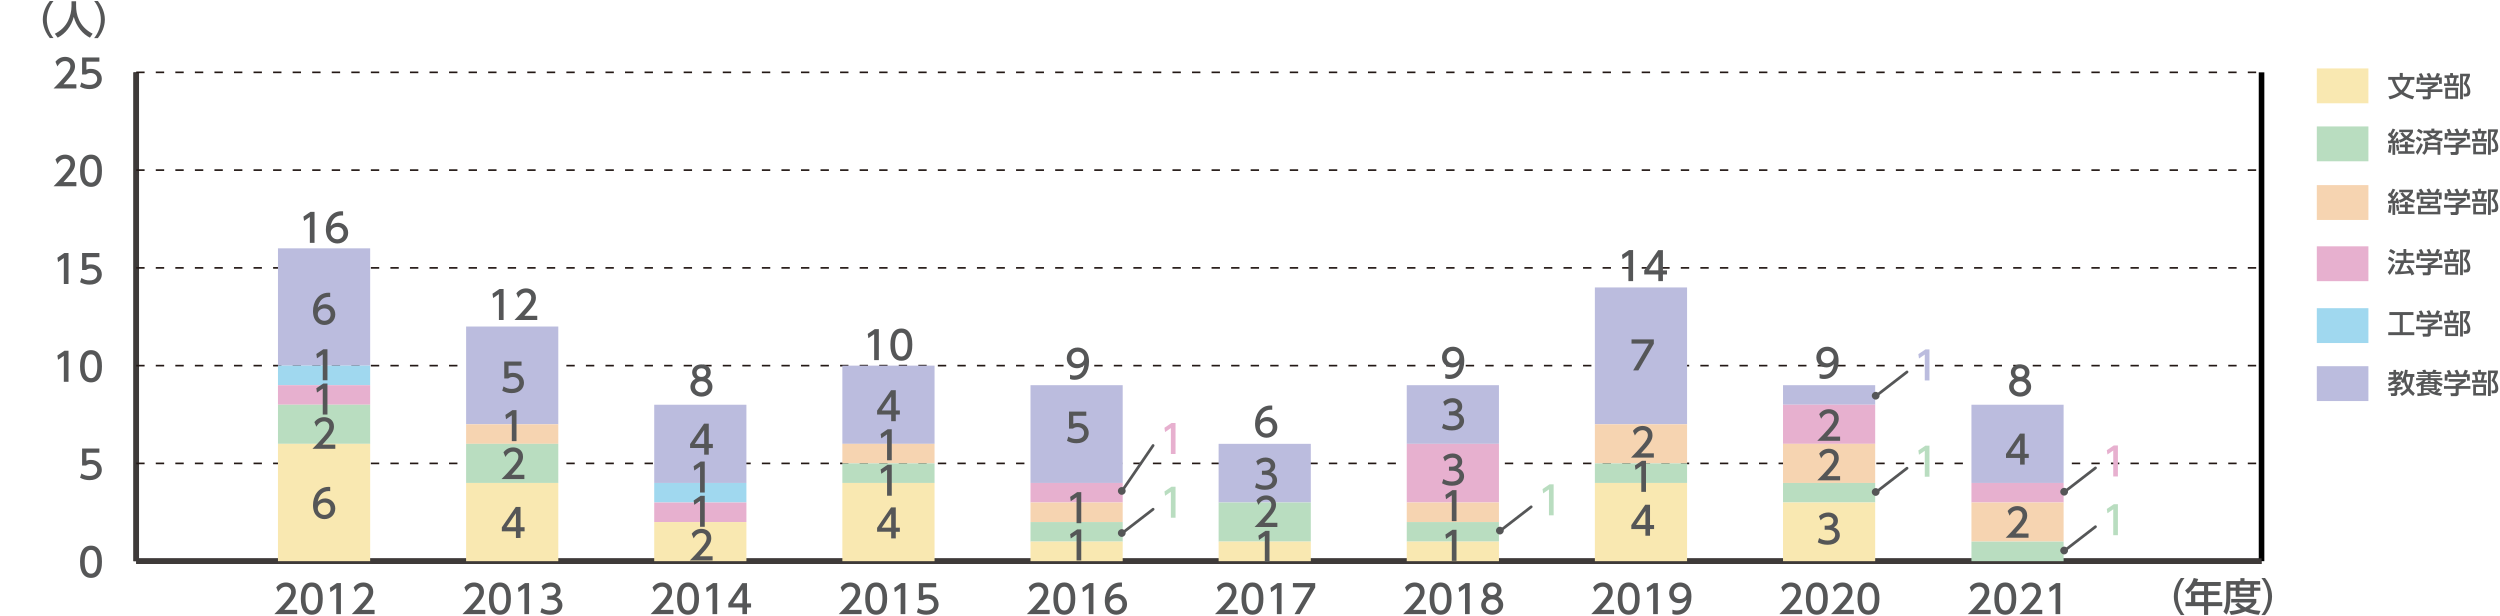 <?xml version="1.0" encoding="utf-8"?>
<!-- Generator: Adobe Illustrator 26.3.1, SVG Export Plug-In . SVG Version: 6.00 Build 0)  -->
<svg version="1.1" id="レイヤー_1" xmlns="http://www.w3.org/2000/svg" xmlns:xlink="http://www.w3.org/1999/xlink" x="0px"
	 y="0px" width="1192.87px" height="294.09px" viewBox="0 0 1192.87 294.09" style="enable-background:new 0 0 1192.87 294.09;"
	 xml:space="preserve">
<style type="text/css">
	.st0{fill:#BBBCDE;}
	.st1{fill:#555657;}
	.st2{fill:#A0D8EF;}
	.st3{fill:#E7B0CF;}
	.st4{fill:#F6D4B1;}
	.st5{fill:#B9DDC0;}
	.st6{fill:#F9E8B1;}
	.st7{fill-rule:evenodd;clip-rule:evenodd;fill:none;stroke:#3E3A39;stroke-width:2.666;stroke-miterlimit:10;}
	.st8{fill:none;stroke:#000000;stroke-width:2.666;stroke-miterlimit:10;}
	
		.st9{fill-rule:evenodd;clip-rule:evenodd;fill:none;stroke:#231815;stroke-width:0.8;stroke-miterlimit:10;stroke-dasharray:3.998,5.331;}
	.st10{fill:none;stroke:#555657;stroke-width:1.333;stroke-linecap:round;stroke-linejoin:round;stroke-miterlimit:10;}
</style>
<rect x="1105.46" y="174.73" class="st0" width="24.62" height="16.63"/>
<g>
	<path class="st1" d="M1145.19,187.65c0.51-0.23,2.01-0.88,3.1-2.26c-0.85-1.51-1.08-2.61-1.19-3.14c-0.16,0.25-0.21,0.36-0.43,0.68
		l-1.08-1.01c0.21-0.29,0.31-0.43,0.47-0.72h-1.86c-0.21,0.21-0.47,0.49-1.01,0.96h2.33v1.12c-0.69,0.67-1.08,0.96-1.69,1.36v0.25
		c0.28-0.04,2.41-0.31,2.52-0.33v1.17c-0.56,0.11-1.09,0.21-2.52,0.41v1.81c0,0.44-0.28,0.99-0.92,0.99h-1.99l-0.25-1.28h1.52
		c0.17,0,0.35-0.03,0.35-0.31v-1.05c-1.15,0.13-2.09,0.21-2.94,0.28l-0.11-1.29c0.91-0.05,1.79-0.09,3.05-0.25v-0.93h0.37
		c0.28-0.19,0.76-0.61,0.92-0.83h-2.09c-0.8,0.55-1.23,0.79-1.69,1.04l-0.6-1.19c0.57-0.28,1.61-0.79,2.98-1.93h-2.84v-1.21h2.45
		v-1.25h-2.12v-1.2h2.12v-1.07h1.24v1.07h1.54v0.99c0.41-0.61,0.65-1.13,0.89-1.67l1.19,0.53c-0.24,0.51-0.65,1.39-1.62,2.6h0.88
		v1.07c0.8-1.44,1.2-3.29,1.4-4.65l1.32,0.13c-0.05,0.48-0.13,1.07-0.31,1.92h3.42v1.39h-0.65c-0.15,1.93-0.47,3.88-1.45,5.54
		c0.69,0.85,1.44,1.52,2.33,2.26l-0.79,1.29c-0.44-0.33-1.4-1.05-2.38-2.37c-1.16,1.32-2.32,1.98-2.98,2.37L1145.19,187.65z
		 M1143.29,178.73v1.25h0.4c0.25-0.28,0.56-0.64,1-1.25H1143.29z M1148.2,179.83c-0.11,0.32-0.13,0.4-0.2,0.56
		c0.13,1.33,0.44,2.61,1.07,3.77c0.63-1.36,0.87-2.84,0.96-4.33H1148.2z"/>
	<path class="st1" d="M1155.16,183.66c-0.73,0.48-1.24,0.73-1.68,0.95l-0.76-1.27c2.22-0.8,2.92-1.5,3.32-1.92h-3.2v-1h5.58v-0.59
		h-4.61v-0.8h4.61v-0.57h-5.1v-1h2.89c-0.05-0.13-0.37-0.73-0.44-0.87l1.47-0.21c0.13,0.25,0.37,0.79,0.48,1.08h2.85
		c0.19-0.32,0.4-0.81,0.49-1.09l1.53,0.23c-0.12,0.32-0.33,0.71-0.43,0.87h2.73v1h-5.13v0.57h4.65v0.8h-4.65v0.59h5.59v1h-2.77
		c0.37,0.43,0.93,1.05,2.96,1.81l-0.71,1.28c-0.35-0.17-1.21-0.6-2.13-1.36v2.86c0.33-0.35,0.52-0.59,0.75-0.88l1.15,0.72
		c-0.81,0.87-1.51,1.39-1.65,1.5c0.97,0.13,1.68,0.17,2.26,0.21l-0.55,1.32c-3.38-0.41-4.96-1.15-6.33-2.76h-1.91v1.4
		c1.61-0.13,2.3-0.24,2.82-0.32v1.12c-1.49,0.31-4.21,0.61-5.73,0.68l-0.13-1.27c0.37-0.01,1.21-0.05,1.76-0.11V183.66z
		 M1156.44,183.15v0.6h5.06v-0.6H1156.44z M1156.44,184.56v0.67h5.06v-0.67H1156.44z M1158.47,182.27v-0.67h1.28v0.67h2.02
		c-0.32-0.36-0.49-0.57-0.71-0.85h-3.58c-0.16,0.25-0.28,0.44-0.65,0.85H1158.47z M1159.92,186.14c0.37,0.33,0.67,0.6,1.61,0.91
		c0.68-0.53,0.91-0.76,1.05-0.91H1159.92z"/>
	<path class="st1" d="M1176.55,180.86v1.11c-0.76,0.68-2.34,1.71-3.4,2.13v0.11h5.59v1.31h-5.59v2.38c0,0.96-0.96,1.11-1.09,1.11
		h-2.61l-0.25-1.41h2.14c0.37,0,0.37-0.19,0.37-0.43v-1.65h-5.58v-1.31h5.58v-1.04h0.59c0.45-0.15,1.37-0.52,1.97-1.05h-5.93v-1.25
		H1176.55z M1168.23,178.6c-0.28-0.72-0.61-1.32-0.8-1.64l1.29-0.48c0.36,0.51,0.77,1.29,1,2l-0.31,0.12h2.66
		c-0.33-0.77-0.59-1.23-0.91-1.72l1.32-0.51c0.28,0.43,0.8,1.41,1.01,2.08l-0.44,0.15h2.16c0.16-0.31,0.36-0.71,0.88-2.18l1.53,0.45
		c-0.31,0.71-0.48,1.05-0.88,1.73h1.69v3.05h-1.34v-1.79h-9.26v1.79h-1.34v-3.05H1168.23z"/>
	<path class="st1" d="M1182.41,177.57v-1.11h1.35v1.11h2.65v1.21h-0.84c-0.11,0.75-0.33,1.84-0.55,2.64h1.63v1.21h-7.13v-1.21h1.62
		c-0.05-0.95-0.2-1.92-0.39-2.64h-1v-1.21H1182.41z M1186.19,188.72h-6.1v-5.26h6.1V188.72z M1184.9,184.67h-3.5v2.86h3.5V184.67z
		 M1183.75,181.42c0.28-1.01,0.47-2.25,0.53-2.64h-2.29c0.2,0.93,0.32,1.56,0.43,2.64H1183.75z M1187.15,188.95v-12.16h4.7v1.13
		c-0.67,1.65-0.75,1.82-1.52,3.42c1.32,1.4,1.72,2.84,1.72,4c0,0.79-0.24,1.48-0.67,1.89c-0.33,0.33-0.77,0.44-1.47,0.44h-0.95
		l-0.17-1.36h0.87c0.39,0,0.96-0.05,0.96-1.17c0-1.39-0.75-2.62-1.83-3.5c0.53-1.03,1.17-2.61,1.48-3.64h-1.77v10.95H1187.15z"/>
</g>
<rect x="1105.46" y="147.05" class="st2" width="24.62" height="16.63"/>
<g>
	<path class="st1" d="M1140.09,148.91h11.48v1.41h-5.08v8.19h5.49v1.41h-12.43v-1.41h5.47v-8.19h-4.94V148.91z"/>
	<path class="st1" d="M1163.22,152.49v1.11c-0.76,0.68-2.34,1.71-3.4,2.13v0.11h5.59v1.31h-5.59v2.38c0,0.96-0.96,1.11-1.09,1.11
		h-2.61l-0.25-1.41h2.14c0.37,0,0.37-0.19,0.37-0.43v-1.65h-5.58v-1.31h5.58v-1.04h0.59c0.45-0.15,1.37-0.52,1.97-1.05h-5.93v-1.25
		H1163.22z M1154.9,150.22c-0.28-0.72-0.61-1.32-0.8-1.64l1.29-0.48c0.36,0.51,0.77,1.29,1,2l-0.31,0.12h2.66
		c-0.33-0.77-0.59-1.23-0.91-1.72l1.32-0.51c0.28,0.43,0.8,1.41,1.01,2.08l-0.44,0.15h2.16c0.16-0.31,0.36-0.71,0.88-2.18l1.53,0.45
		c-0.31,0.71-0.48,1.05-0.88,1.73h1.69v3.05h-1.34v-1.79h-9.26v1.79h-1.34v-3.05H1154.9z"/>
	<path class="st1" d="M1169.08,149.2v-1.11h1.35v1.11h2.65v1.21h-0.84c-0.11,0.75-0.33,1.84-0.55,2.64h1.63v1.21h-7.13v-1.21h1.62
		c-0.05-0.95-0.2-1.92-0.39-2.64h-1v-1.21H1169.08z M1172.86,160.35h-6.1v-5.26h6.1V160.35z M1171.57,156.3h-3.5v2.86h3.5V156.3z
		 M1170.42,153.05c0.28-1.01,0.47-2.25,0.53-2.64h-2.29c0.2,0.93,0.32,1.56,0.43,2.64H1170.42z M1173.82,160.58v-12.16h4.7v1.13
		c-0.67,1.65-0.75,1.82-1.52,3.42c1.32,1.4,1.72,2.84,1.72,4c0,0.79-0.24,1.48-0.67,1.89c-0.33,0.33-0.77,0.44-1.47,0.44h-0.95
		l-0.17-1.36h0.87c0.39,0,0.96-0.05,0.96-1.17c0-1.39-0.75-2.62-1.83-3.5c0.53-1.03,1.17-2.61,1.48-3.64h-1.77v10.95H1173.82z"/>
</g>
<rect x="1105.46" y="117.53" class="st3" width="24.62" height="16.63"/>
<g>
	<path class="st1" d="M1142.88,126.66c-0.56,1.29-1.69,3.33-2.65,4.54l-0.91-1.33c0.59-0.69,1.17-1.41,2.44-4.06L1142.88,126.66z
		 M1140.06,122.45c1.03,0.47,1.65,0.83,2.33,1.27l-0.83,1.24c-0.69-0.52-1.39-0.93-2.18-1.29L1140.06,122.45z M1140.69,118.8
		c0.55,0.23,1.8,0.93,2.28,1.29l-0.88,1.25c-0.63-0.49-0.79-0.59-2.16-1.4L1140.69,118.8z M1147.14,125.49
		c-0.51,1.52-1.03,2.61-1.84,4.04c1.53-0.05,2.13-0.07,4.29-0.28c-0.52-0.92-1.09-1.69-1.39-2.06l1.21-0.68
		c1.25,1.43,2.16,3.18,2.61,4.25l-1.39,0.64c-0.17-0.4-0.29-0.68-0.47-1.04c-1.93,0.32-5.73,0.52-7.21,0.57l-0.2-1.32
		c0.19,0,0.91-0.03,1.01-0.03c0.88-1.61,1.36-2.69,1.73-4.09h-2.54v-1.28h3.86v-2.24h-3.33v-1.29h3.33v-1.88h1.35v1.88h3.34v1.29
		h-3.34v2.24h3.85v1.28H1147.14z"/>
	<path class="st1" d="M1163.22,123.2v1.11c-0.76,0.68-2.34,1.71-3.4,2.13v0.11h5.59v1.31h-5.59v2.38c0,0.96-0.96,1.11-1.09,1.11
		h-2.61l-0.25-1.41h2.14c0.37,0,0.37-0.19,0.37-0.43v-1.65h-5.58v-1.31h5.58v-1.04h0.59c0.45-0.15,1.37-0.52,1.97-1.05h-5.93v-1.25
		H1163.22z M1154.9,120.94c-0.28-0.72-0.61-1.32-0.8-1.64l1.29-0.48c0.36,0.51,0.77,1.29,1,2l-0.31,0.12h2.66
		c-0.33-0.77-0.59-1.23-0.91-1.72l1.32-0.51c0.28,0.43,0.8,1.41,1.01,2.08l-0.44,0.15h2.16c0.16-0.31,0.36-0.71,0.88-2.18l1.53,0.45
		c-0.31,0.71-0.48,1.05-0.88,1.73h1.69v3.05h-1.34v-1.79h-9.26v1.79h-1.34v-3.05H1154.9z"/>
	<path class="st1" d="M1169.08,119.91v-1.11h1.35v1.11h2.65v1.21h-0.84c-0.11,0.75-0.33,1.84-0.55,2.64h1.63v1.21h-7.13v-1.21h1.62
		c-0.05-0.95-0.2-1.92-0.39-2.64h-1v-1.21H1169.08z M1172.86,131.06h-6.1v-5.26h6.1V131.06z M1171.57,127.01h-3.5v2.86h3.5V127.01z
		 M1170.42,123.76c0.28-1.01,0.47-2.25,0.53-2.64h-2.29c0.2,0.93,0.32,1.56,0.43,2.64H1170.42z M1173.82,131.29v-12.16h4.7v1.13
		c-0.67,1.65-0.75,1.82-1.52,3.42c1.32,1.4,1.72,2.84,1.72,4c0,0.79-0.24,1.48-0.67,1.89c-0.33,0.33-0.77,0.44-1.47,0.44h-0.95
		l-0.17-1.36h0.87c0.39,0,0.96-0.05,0.96-1.17c0-1.39-0.75-2.62-1.83-3.5c0.53-1.03,1.17-2.61,1.48-3.64h-1.77v10.95H1173.82z"/>
</g>
<rect x="1105.46" y="88.32" class="st4" width="24.62" height="16.63"/>
<g>
	<path class="st1" d="M1139.4,95.84c0.33,0,0.4,0,1.04-0.01c0.27-0.32,0.56-0.73,0.77-1.03c-0.96-1.09-1.48-1.45-1.87-1.71
		l0.69-1.19c0.21,0.16,0.28,0.21,0.43,0.33c0.15-0.21,0.71-1.09,1.2-2.21l1.23,0.44c-0.33,0.65-0.83,1.61-1.5,2.57
		c0.39,0.36,0.52,0.52,0.61,0.63c0.52-0.79,0.79-1.19,1.35-2.17l1.19,0.57c-0.67,1.09-2.08,3.1-2.56,3.7l1.33-0.05
		c-0.13-0.48-0.16-0.55-0.24-0.79l1.01-0.37c0.27,0.69,0.55,1.57,0.69,2.38l-1.13,0.36c-0.03-0.21-0.04-0.31-0.07-0.48
		c-0.16,0.01-0.6,0.05-0.72,0.07v5.69h-1.29v-5.6c-0.68,0.05-1.71,0.12-2.05,0.15L1139.4,95.84z M1141.17,97.97
		c-0.03,0.47-0.12,2.28-0.52,3.73l-1.25-0.4c0.35-1.17,0.45-2.05,0.56-3.53L1141.17,97.97z M1144.34,97.63
		c0.24,0.88,0.37,1.67,0.43,2.82l-1.17,0.19c-0.01-0.76-0.15-1.92-0.35-2.73L1144.34,97.63z M1151.52,97.63v1.31h-2.65v1.88h3.2
		v1.25h-7.79v-1.25h3.24v-1.88h-2.49v-1.31h2.49v-1.32h1.36v1.32H1151.52z M1146.48,91.77c0.29,0.43,0.73,1.07,1.71,1.86
		c1.07-0.89,1.41-1.44,1.71-1.89h-5.13v-1.2h6.57v1.2c-0.17,0.41-0.61,1.39-2.02,2.65c1.4,0.81,2.46,0.97,3,1.04l-0.47,1.32
		c-1.88-0.49-2.92-1.03-3.66-1.48c-1.28,0.87-2.34,1.24-3,1.47l-0.67-1.24c0.48-0.13,1.29-0.36,2.52-1.08
		c-0.71-0.65-1.19-1.31-1.69-2.12L1146.48,91.77z"/>
	<path class="st1" d="M1158.65,91.87c-0.08-0.15-0.44-0.81-0.83-1.37l1.28-0.59c0.57,0.91,0.79,1.27,1.09,1.96h1.61
		c0.47-0.73,0.71-1.24,0.97-1.89l1.37,0.49c-0.27,0.59-0.68,1.2-0.83,1.4h1.72v3.17h-1.33v-1.96h-9.21v1.96h-1.37v-3.17h1.75
		c-0.44-0.68-0.71-1.05-0.84-1.24l1.25-0.61c0.28,0.37,0.67,0.89,1.19,1.85H1158.65z M1163.29,97.29h-3.49l-0.31,0.88h4.9v4.1
		h-10.62v-4.1h4.25c0.15-0.28,0.27-0.56,0.33-0.88h-3.42v-3.44h8.35V97.29z M1163.04,99.34h-7.9v1.72h7.9V99.34z M1161.96,94.93
		h-5.67v1.28h5.67V94.93z"/>
	<path class="st1" d="M1176.55,94.45v1.11c-0.76,0.68-2.34,1.71-3.4,2.13v0.11h5.59v1.31h-5.59v2.38c0,0.96-0.96,1.11-1.09,1.11
		h-2.61l-0.25-1.41h2.14c0.37,0,0.37-0.19,0.37-0.43V99.1h-5.58v-1.31h5.58v-1.04h0.59c0.45-0.15,1.37-0.52,1.97-1.05h-5.93v-1.25
		H1176.55z M1168.23,92.19c-0.28-0.72-0.61-1.32-0.8-1.64l1.29-0.48c0.36,0.51,0.77,1.29,1,2l-0.31,0.12h2.66
		c-0.33-0.77-0.59-1.23-0.91-1.72l1.32-0.51c0.28,0.43,0.8,1.41,1.01,2.08l-0.44,0.15h2.16c0.16-0.31,0.36-0.71,0.88-2.18l1.53,0.45
		c-0.31,0.71-0.48,1.05-0.88,1.73h1.69v3.05h-1.34v-1.79h-9.26v1.79h-1.34v-3.05H1168.23z"/>
	<path class="st1" d="M1182.41,91.16v-1.11h1.35v1.11h2.65v1.21h-0.84c-0.11,0.75-0.33,1.84-0.55,2.64h1.63v1.21h-7.13v-1.21h1.62
		c-0.05-0.95-0.2-1.92-0.39-2.64h-1v-1.21H1182.41z M1186.19,102.31h-6.1v-5.26h6.1V102.31z M1184.9,98.26h-3.5v2.86h3.5V98.26z
		 M1183.75,95.01c0.28-1.01,0.47-2.25,0.53-2.64h-2.29c0.2,0.93,0.32,1.56,0.43,2.64H1183.75z M1187.15,102.54V90.38h4.7v1.13
		c-0.67,1.65-0.75,1.82-1.52,3.42c1.32,1.4,1.72,2.84,1.72,4c0,0.79-0.24,1.48-0.67,1.89c-0.33,0.33-0.77,0.44-1.47,0.44h-0.95
		l-0.17-1.36h0.87c0.39,0,0.96-0.05,0.96-1.17c0-1.39-0.75-2.62-1.83-3.5c0.53-1.03,1.17-2.61,1.48-3.64h-1.77v10.95H1187.15z"/>
</g>
<rect x="1105.46" y="60.33" class="st5" width="24.62" height="16.63"/>
<g>
	<path class="st1" d="M1139.4,67.16c0.33,0,0.4,0,1.04-0.01c0.27-0.32,0.56-0.73,0.77-1.03c-0.96-1.09-1.48-1.45-1.87-1.71
		l0.69-1.19c0.21,0.16,0.28,0.21,0.43,0.33c0.15-0.21,0.71-1.09,1.2-2.21l1.23,0.44c-0.33,0.65-0.83,1.61-1.5,2.57
		c0.39,0.36,0.52,0.52,0.61,0.63c0.52-0.79,0.79-1.19,1.35-2.17l1.19,0.57c-0.67,1.09-2.08,3.1-2.56,3.7l1.33-0.05
		c-0.13-0.48-0.16-0.55-0.24-0.79l1.01-0.37c0.27,0.69,0.55,1.57,0.69,2.38l-1.13,0.36c-0.03-0.21-0.04-0.31-0.07-0.48
		c-0.16,0.01-0.6,0.05-0.72,0.07v5.69h-1.29v-5.6c-0.68,0.05-1.71,0.12-2.05,0.15L1139.4,67.16z M1141.17,69.29
		c-0.03,0.47-0.12,2.28-0.52,3.73l-1.25-0.4c0.35-1.17,0.45-2.05,0.56-3.53L1141.17,69.29z M1144.34,68.96
		c0.24,0.88,0.37,1.67,0.43,2.82l-1.17,0.19c-0.01-0.76-0.15-1.92-0.35-2.73L1144.34,68.96z M1151.52,68.96v1.31h-2.65v1.88h3.2
		v1.25h-7.79v-1.25h3.24v-1.88h-2.49v-1.31h2.49v-1.32h1.36v1.32H1151.52z M1146.48,63.09c0.29,0.43,0.73,1.07,1.71,1.86
		c1.07-0.89,1.41-1.44,1.71-1.89h-5.13v-1.2h6.57v1.2c-0.17,0.41-0.61,1.39-2.02,2.65c1.4,0.81,2.46,0.97,3,1.04l-0.47,1.32
		c-1.88-0.49-2.92-1.03-3.66-1.48c-1.28,0.87-2.34,1.24-3,1.47l-0.67-1.24c0.48-0.13,1.29-0.36,2.52-1.08
		c-0.71-0.65-1.19-1.31-1.69-2.12L1146.48,63.09z"/>
	<path class="st1" d="M1156.11,69.1c-0.48,1.2-1.56,3.45-2.54,4.77l-0.89-1.35c1.31-1.75,2.09-3.68,2.32-4.24L1156.11,69.1z
		 M1153.35,65.07c1.37,0.67,1.88,1.04,2.17,1.25l-0.87,1.17c-0.61-0.53-1.25-0.93-1.97-1.32L1153.35,65.07z M1154.03,61.44
		c0.65,0.33,1.52,0.88,2.07,1.28l-0.83,1.19c-0.67-0.57-1.09-0.85-2.03-1.39L1154.03,61.44z M1158.53,68.12h4.53v-0.63h1.37v6.38
		h-1.37v-2.44h-4.82c-0.37,1.28-0.84,1.88-1.48,2.44l-1.09-0.92c0.68-0.53,1.5-1.28,1.5-3.69v-1.77h1.36V68.12z M1156.12,66.13
		c0.6-0.08,1.69-0.21,3.37-0.77c-0.29-0.21-1.04-0.76-1.81-1.85h-1.36v-1.19h3.8v-0.97h1.43v0.97h3.78v1.19h-1.36
		c-0.24,0.41-0.65,1.09-1.73,1.88c1.12,0.37,2.13,0.56,3.37,0.69l-0.43,1.33c-0.75-0.09-2.44-0.31-4.36-1.24
		c-0.99,0.43-2.26,0.89-4.32,1.23L1156.12,66.13z M1163.06,70.27v-1.01h-4.53c0,0.27,0,0.51-0.07,1.01H1163.06z M1159.09,63.51
		c0.76,0.77,1.36,1.09,1.73,1.28c0.96-0.49,1.25-0.85,1.58-1.28H1159.09z"/>
	<path class="st1" d="M1176.55,65.77v1.11c-0.76,0.68-2.34,1.71-3.4,2.13v0.11h5.59v1.31h-5.59v2.38c0,0.96-0.96,1.11-1.09,1.11
		h-2.61l-0.25-1.41h2.14c0.37,0,0.37-0.19,0.37-0.43v-1.65h-5.58v-1.31h5.58v-1.04h0.59c0.45-0.15,1.37-0.52,1.97-1.05h-5.93v-1.25
		H1176.55z M1168.23,63.51c-0.28-0.72-0.61-1.32-0.8-1.64l1.29-0.48c0.36,0.51,0.77,1.29,1,2l-0.31,0.12h2.66
		c-0.33-0.77-0.59-1.23-0.91-1.72l1.32-0.51c0.28,0.43,0.8,1.41,1.01,2.08l-0.44,0.15h2.16c0.16-0.31,0.36-0.71,0.88-2.18l1.53,0.45
		c-0.31,0.71-0.48,1.05-0.88,1.73h1.69v3.05h-1.34v-1.79h-9.26v1.79h-1.34v-3.05H1168.23z"/>
	<path class="st1" d="M1182.41,62.48v-1.11h1.35v1.11h2.65v1.21h-0.84c-0.11,0.75-0.33,1.84-0.55,2.64h1.63v1.21h-7.13v-1.21h1.62
		c-0.05-0.95-0.2-1.92-0.39-2.64h-1v-1.21H1182.41z M1186.19,73.63h-6.1v-5.26h6.1V73.63z M1184.9,69.58h-3.5v2.86h3.5V69.58z
		 M1183.75,66.33c0.28-1.01,0.47-2.25,0.53-2.64h-2.29c0.2,0.93,0.32,1.56,0.43,2.64H1183.75z M1187.15,73.86V61.7h4.7v1.13
		c-0.67,1.65-0.75,1.82-1.52,3.42c1.32,1.4,1.72,2.84,1.72,4c0,0.79-0.24,1.48-0.67,1.89c-0.33,0.33-0.77,0.44-1.47,0.44h-0.95
		l-0.17-1.36h0.87c0.39,0,0.96-0.05,0.96-1.17c0-1.39-0.75-2.62-1.83-3.5c0.53-1.03,1.17-2.61,1.48-3.64h-1.77v10.95H1187.15z"/>
</g>
<rect x="1105.46" y="32.65" class="st6" width="24.62" height="16.63"/>
<g>
	<path class="st1" d="M1151.2,47.39c-2.37-0.61-3.85-1.37-5.39-2.45c-1.95,1.44-3.76,2.04-5.52,2.45l-0.67-1.41
		c2.49-0.45,4.08-1.32,5.04-2c-2.25-2.18-2.98-4.69-3.32-5.9h-1.8V36.7h5.49v-1.89h1.45v1.89h5.53v1.37h-1.89
		c-0.24,0.92-0.95,3.58-3.22,5.91c2.08,1.37,4.04,1.76,5.05,1.94L1151.2,47.39z M1142.81,38.07c0.32,1.01,1.04,3.26,2.96,5.02
		c1.97-1.86,2.61-4.18,2.85-5.02H1142.81z"/>
	<path class="st1" d="M1163.22,39.25v1.11c-0.76,0.68-2.34,1.71-3.4,2.13v0.11h5.59v1.31h-5.59v2.38c0,0.96-0.96,1.11-1.09,1.11
		h-2.61l-0.25-1.41h2.14c0.37,0,0.37-0.19,0.37-0.43V43.9h-5.58v-1.31h5.58v-1.04h0.59c0.45-0.15,1.37-0.52,1.97-1.05h-5.93v-1.25
		H1163.22z M1154.9,36.98c-0.28-0.72-0.61-1.32-0.8-1.64l1.29-0.48c0.36,0.51,0.77,1.29,1,2l-0.31,0.12h2.66
		c-0.33-0.77-0.59-1.23-0.91-1.72l1.32-0.51c0.28,0.43,0.8,1.41,1.01,2.08l-0.44,0.15h2.16c0.16-0.31,0.36-0.71,0.88-2.18l1.53,0.45
		c-0.31,0.71-0.48,1.05-0.88,1.73h1.69v3.05h-1.34v-1.79h-9.26v1.79h-1.34v-3.05H1154.9z"/>
	<path class="st1" d="M1169.08,35.96v-1.11h1.35v1.11h2.65v1.21h-0.84c-0.11,0.75-0.33,1.84-0.55,2.64h1.63v1.21h-7.13v-1.21h1.62
		c-0.05-0.95-0.2-1.92-0.39-2.64h-1v-1.21H1169.08z M1172.86,47.11h-6.1v-5.26h6.1V47.11z M1171.57,43.06h-3.5v2.86h3.5V43.06z
		 M1170.42,39.81c0.28-1.01,0.47-2.25,0.53-2.64h-2.29c0.2,0.93,0.32,1.56,0.43,2.64H1170.42z M1173.82,47.33V35.17h4.7v1.13
		c-0.67,1.65-0.75,1.82-1.52,3.42c1.32,1.4,1.72,2.84,1.72,4c0,0.79-0.24,1.48-0.67,1.89c-0.33,0.33-0.77,0.44-1.47,0.44h-0.95
		l-0.17-1.36h0.87c0.39,0,0.96-0.05,0.96-1.17c0-1.39-0.75-2.62-1.83-3.5c0.53-1.03,1.17-2.61,1.48-3.64h-1.77v10.95H1173.82z"/>
</g>
<g>
	<path class="st1" d="M1040.57,293.48c-3.15-3.96-3.34-7.67-3.34-8.85s0.19-4.89,3.34-8.85h1.77c-2,2.54-3.19,5.62-3.19,8.85
		s1.21,6.31,3.19,8.85H1040.57z"/>
	<path class="st1" d="M1059.62,277.69v1.88h-6.01v2.54h5.41v1.83h-5.41v3.38h6.74v1.88h-6.74v4.2h-1.96v-4.2h-8.83v-1.88h2.65v-5.21
		h6.18v-2.54h-4.33c-1.33,2.07-2.43,3.02-3.4,3.83l-1.33-1.66c2.02-1.53,3.42-3.45,4.14-5.97l2.13,0.52
		c-0.24,0.73-0.35,0.97-0.54,1.4H1059.62z M1051.65,283.94h-4.18v3.38h4.18V283.94z"/>
	<path class="st1" d="M1062.28,277.24h6.72v-1.38h1.96v1.38h7.46v1.72h-2.91v1.38h3.02v1.53h-3.02v2.87h-8.75v-2.87h-2.58v3.4
		c0,2.86-0.39,5.84-1.77,7.99l-1.53-1.46c1.12-1.64,1.4-4.12,1.4-6.57V277.24z M1068.05,287.48c0.54,0.54,1.49,1.51,3.28,2.33
		c1.98-0.95,2.61-1.79,3.02-2.35h-9.74v-1.68h11.98v1.68c-0.28,0.49-1.01,1.75-3.17,3.14c1.61,0.47,3.13,0.73,5.19,0.91l-0.86,1.85
		c-0.9-0.09-3.51-0.39-6.42-1.66c-2.84,1.23-5.3,1.55-6.83,1.7l-0.77-1.74c1.03-0.11,2.87-0.28,5.45-1.04
		c-1.72-1.04-2.37-1.79-2.67-2.15L1068.05,287.48z M1064.19,278.96v1.38h2.58v-1.38H1064.19z M1068.59,278.96v1.38h5.13v-1.38
		H1068.59z M1068.59,281.87v1.38h5.13v-1.38H1068.59z"/>
	<path class="st1" d="M1079,293.48c2-2.52,3.19-5.62,3.19-8.85s-1.19-6.33-3.19-8.85h1.77c3.02,3.77,3.34,7.41,3.34,8.85
		s-0.32,5.08-3.34,8.85H1079z"/>
</g>
<g>
	<path class="st1" d="M23.76,18.17c-3.15-3.96-3.34-7.67-3.34-8.85s0.19-4.89,3.34-8.85h1.77c-2,2.54-3.19,5.62-3.19,8.85
		s1.21,6.31,3.19,8.85H23.76z"/>
	<path class="st1" d="M34.13,0.61h2.18v2.3c0,3.62,1.14,9.7,7.89,13.17l-1.29,1.9c-3.43-1.72-6.42-5.21-7.71-9.93
		c-1.16,4.48-3.96,8.01-7.67,9.93l-1.38-1.87c2.72-1.32,5-3.45,6.33-6.2c1.01-2.07,1.64-4.67,1.64-6.94V0.61z"/>
	<path class="st1" d="M44.93,18.17c2-2.52,3.19-5.62,3.19-8.85S46.93,3,44.93,0.48h1.77c3.02,3.77,3.34,7.41,3.34,8.85
		s-0.32,5.08-3.34,8.85H44.93z"/>
</g>
<g>
	<line class="st7" x1="65" y1="267.76" x2="1079.09" y2="267.76"/>
	<g>
		<g>
			<line class="st7" x1="65" y1="267.76" x2="65" y2="34.52"/>
			<line class="st8" x1="1079.09" y1="267.76" x2="1079.09" y2="34.52"/>
		</g>
	</g>
</g>
<g>
	<g>
		<g>
			<path class="st1" d="M38.19,268.04c0-1.44,0-7.69,5.23-7.69s5.23,6.27,5.23,7.69c0,1.44,0,7.71-5.23,7.71
				S38.19,269.48,38.19,268.04z M46.42,268.04c0-2.85-0.54-5.67-3-5.67s-3,2.84-3,5.67c0,3,0.62,5.69,3,5.69
				C45.88,273.73,46.42,270.86,46.42,268.04z"/>
		</g>
		<g>
			<path class="st1" d="M47.4,216.02h-6.18v3.79c0.47-0.17,1.06-0.37,2.13-0.37c3.17,0,5.23,2.11,5.23,4.76
				c0,2.33-1.68,4.91-5.84,4.91c-1.64,0-3.08-0.37-4.53-1.16l0.62-2.03c1.19,0.8,2.46,1.18,3.9,1.18c2.85,0,3.64-1.68,3.64-2.91
				c0-1.74-1.42-2.78-3.15-2.78c-0.77,0-1.55,0.21-2.13,0.71h-1.92v-8.1h8.25V216.02z"/>
		</g>
		<g>
			<path class="st1" d="M30.73,167.36h1.96v14.8h-2.24v-12.37l-2.76,1.9l-0.3-2.07L30.73,167.36z"/>
			<path class="st1" d="M38.19,174.75c0-1.44,0-7.69,5.23-7.69s5.23,6.27,5.23,7.69c0,1.44,0,7.71-5.23,7.71
				S38.19,176.18,38.19,174.75z M46.42,174.75c0-2.85-0.54-5.67-3-5.67s-3,2.84-3,5.67c0,3,0.62,5.69,3,5.69
				C45.88,180.44,46.42,177.56,46.42,174.75z"/>
		</g>
		<g>
			<path class="st1" d="M30.73,120.71h1.96v14.8h-2.24v-12.37l-2.76,1.9l-0.3-2.07L30.73,120.71z"/>
			<path class="st1" d="M47.4,122.73h-6.18v3.79c0.47-0.17,1.06-0.37,2.13-0.37c3.17,0,5.23,2.11,5.23,4.76
				c0,2.33-1.68,4.91-5.84,4.91c-1.64,0-3.08-0.37-4.53-1.16l0.62-2.03c1.19,0.8,2.46,1.18,3.9,1.18c2.85,0,3.64-1.68,3.64-2.91
				c0-1.74-1.42-2.78-3.15-2.78c-0.77,0-1.55,0.21-2.13,0.71h-1.92v-8.1h8.25V122.73z"/>
		</g>
		<g>
			<path class="st1" d="M36.44,86.85v2.02h-10.9c1.62-1.62,3.34-3.38,5.24-5.62c2.26-2.65,2.8-3.75,2.8-5
				c0-1.46-1.01-2.46-2.52-2.46c-2.2,0-3.3,1.96-3.66,2.56l-0.93-2.22c1.16-1.53,2.72-2.35,4.65-2.35c2.11,0,4.68,1.21,4.68,4.42
				c0,2.11-0.88,3.73-5.49,8.66H36.44z"/>
			<path class="st1" d="M38.19,81.46c0-1.44,0-7.69,5.23-7.69s5.23,6.27,5.23,7.69c0,1.44,0,7.71-5.23,7.71S38.19,82.89,38.19,81.46
				z M46.42,81.46c0-2.85-0.54-5.67-3-5.67s-3,2.84-3,5.67c0,3,0.62,5.69,3,5.69C45.88,87.15,46.42,84.27,46.42,81.46z"/>
		</g>
		<g>
			<path class="st1" d="M36.44,40.2v2.02h-10.9c1.62-1.62,3.34-3.38,5.24-5.62c2.26-2.65,2.8-3.75,2.8-5c0-1.46-1.01-2.46-2.52-2.46
				c-2.2,0-3.3,1.96-3.66,2.56l-0.93-2.22c1.16-1.53,2.72-2.35,4.65-2.35c2.11,0,4.68,1.21,4.68,4.42c0,2.11-0.88,3.73-5.49,8.66
				H36.44z"/>
			<path class="st1" d="M47.4,29.43h-6.18v3.79c0.47-0.17,1.06-0.37,2.13-0.37c3.17,0,5.23,2.11,5.23,4.76
				c0,2.33-1.68,4.91-5.84,4.91c-1.64,0-3.08-0.37-4.53-1.16l0.62-2.03c1.19,0.8,2.46,1.18,3.9,1.18c2.85,0,3.64-1.68,3.64-2.91
				c0-1.74-1.42-2.78-3.15-2.78c-0.77,0-1.55,0.21-2.13,0.71h-1.92v-8.1h8.25V29.43z"/>
		</g>
	</g>
	<line class="st7" x1="65" y1="267.76" x2="65" y2="34.52"/>
	<g>
		<g>
			<line class="st7" x1="65" y1="267.76" x2="1079.09" y2="267.76"/>
			<line class="st9" x1="65" y1="221.11" x2="1079.09" y2="221.11"/>
			<line class="st9" x1="65" y1="174.46" x2="1079.09" y2="174.46"/>
			<line class="st9" x1="65" y1="127.82" x2="1079.09" y2="127.82"/>
			<line class="st9" x1="65" y1="81.17" x2="1079.09" y2="81.17"/>
			<line class="st9" x1="65" y1="34.52" x2="1079.09" y2="34.52"/>
		</g>
	</g>
</g>
<g>
	<g>
		<g>
			<rect x="132.63" y="118.49" class="st0" width="43.99" height="55.98"/>
			<rect x="222.4" y="155.8" class="st0" width="43.99" height="46.65"/>
			<rect x="312.16" y="193.12" class="st0" width="43.99" height="37.32"/>
			<rect x="401.93" y="174.46" class="st0" width="43.99" height="37.32"/>
			<rect x="491.7" y="183.79" class="st0" width="43.99" height="46.65"/>
			<rect x="581.46" y="211.78" class="st0" width="43.99" height="27.99"/>
			<rect x="671.23" y="183.79" class="st0" width="43.99" height="27.99"/>
			<rect x="760.99" y="137.15" class="st0" width="43.99" height="65.31"/>
		</g>
	</g>
	<g>
		<g>
			<rect x="132.63" y="174.46" class="st2" width="43.99" height="9.33"/>
			<rect x="222.4" y="202.45" class="st2" width="43.99" height="0"/>
			<rect x="312.16" y="230.44" class="st2" width="43.99" height="9.33"/>
			<rect x="401.93" y="211.78" class="st2" width="43.99" height="0"/>
			<rect x="491.7" y="230.44" class="st2" width="43.99" height="0"/>
			<rect x="581.46" y="239.77" class="st2" width="43.99" height="0"/>
			<rect x="671.23" y="211.78" class="st2" width="43.99" height="0"/>
			<rect x="760.99" y="202.45" class="st2" width="43.99" height="0"/>
		</g>
	</g>
	<g>
		<g>
			<rect x="132.63" y="183.79" class="st3" width="43.99" height="9.33"/>
			<rect x="222.4" y="202.45" class="st3" width="43.99" height="0"/>
			<rect x="312.16" y="239.77" class="st3" width="43.99" height="9.33"/>
			<rect x="401.93" y="211.78" class="st3" width="43.99" height="0"/>
			<rect x="491.7" y="230.44" class="st3" width="43.99" height="9.33"/>
			<rect x="581.46" y="239.77" class="st3" width="43.99" height="0"/>
			<rect x="671.23" y="211.78" class="st3" width="43.99" height="27.99"/>
			<rect x="760.99" y="202.45" class="st3" width="43.99" height="0"/>
		</g>
	</g>
	<g>
		<g>
			<rect x="132.63" y="193.12" class="st4" width="43.99" height="0"/>
			<rect x="222.4" y="202.45" class="st4" width="43.99" height="9.33"/>
			<rect x="312.16" y="249.1" class="st4" width="43.99" height="0"/>
			<rect x="401.93" y="211.78" class="st4" width="43.99" height="9.33"/>
			<rect x="491.7" y="239.77" class="st4" width="43.99" height="9.33"/>
			<rect x="581.46" y="239.77" class="st4" width="43.99" height="0"/>
			<rect x="671.23" y="239.77" class="st4" width="43.99" height="9.33"/>
			<rect x="760.99" y="202.45" class="st4" width="43.99" height="18.66"/>
		</g>
	</g>
	<g>
		<g>
			<rect x="132.63" y="193.12" class="st5" width="43.99" height="18.66"/>
			<rect x="222.4" y="211.78" class="st5" width="43.99" height="18.66"/>
			<rect x="312.16" y="249.1" class="st5" width="43.99" height="0"/>
			<rect x="401.93" y="221.11" class="st5" width="43.99" height="9.33"/>
			<rect x="491.7" y="249.1" class="st5" width="43.99" height="9.33"/>
			<rect x="581.46" y="239.77" class="st5" width="43.99" height="18.66"/>
			<rect x="671.23" y="249.1" class="st5" width="43.99" height="9.33"/>
			<rect x="760.99" y="221.11" class="st5" width="43.99" height="9.33"/>
		</g>
	</g>
	<g>
		<g>
			<rect x="132.63" y="211.78" class="st6" width="43.99" height="55.98"/>
			<rect x="222.4" y="230.44" class="st6" width="43.99" height="37.32"/>
			<rect x="312.16" y="249.1" class="st6" width="43.99" height="18.66"/>
			<rect x="401.93" y="230.44" class="st6" width="43.99" height="37.32"/>
			<rect x="491.7" y="258.43" class="st6" width="43.99" height="9.33"/>
			<rect x="581.46" y="258.43" class="st6" width="43.99" height="9.33"/>
			<rect x="671.23" y="258.43" class="st6" width="43.99" height="9.33"/>
			<rect x="760.99" y="230.44" class="st6" width="43.99" height="37.32"/>
		</g>
	</g>
</g>
<g>
	<g>
		<path class="st1" d="M770.15,291v2.02h-10.9c1.62-1.62,3.34-3.38,5.24-5.62c2.26-2.65,2.8-3.75,2.8-5c0-1.46-1.01-2.46-2.52-2.46
			c-2.2,0-3.3,1.96-3.66,2.56l-0.93-2.22c1.16-1.53,2.72-2.35,4.65-2.35c2.11,0,4.68,1.21,4.68,4.42c0,2.11-0.88,3.73-5.49,8.66
			H770.15z"/>
		<path class="st1" d="M771.91,285.61c0-1.44,0-7.69,5.23-7.69c5.23,0,5.23,6.27,5.23,7.69c0,1.44,0,7.71-5.23,7.71
			C771.91,293.32,771.91,287.05,771.91,285.61z M780.14,285.61c0-2.85-0.54-5.67-3-5.67c-2.46,0-3,2.84-3,5.67c0,3,0.62,5.69,3,5.69
			C779.59,291.3,780.14,288.43,780.14,285.61z"/>
		<path class="st1" d="M789.07,278.22h1.96v14.8h-2.24v-12.37l-2.76,1.9l-0.3-2.07L789.07,278.22z"/>
		<path class="st1" d="M797.99,290.89c0.67,0.28,1.34,0.41,2.07,0.41c3.04,0,4.37-2.24,4.74-5.09c-0.52,0.54-1.53,1.59-3.55,1.59
			c-2.56,0-4.81-1.85-4.81-4.8c0-2.87,2.18-5.08,5.17-5.08c1.62,0,5.45,0.71,5.45,6.76c0,5.08-2.58,8.64-6.92,8.64
			c-1.19,0-1.83-0.24-2.15-0.37V290.89z M801.57,285.84c1.64,0,3.15-1.16,3.15-2.91c0-1.59-1.19-2.99-3.08-2.99
			c-2.07,0-2.99,1.68-2.99,2.99C798.66,284.94,800.14,285.84,801.57,285.84z"/>
	</g>
	<g>
		<path class="st1" d="M949.83,291v2.02h-10.9c1.62-1.62,3.34-3.38,5.24-5.62c2.26-2.65,2.8-3.75,2.8-5c0-1.46-1.01-2.46-2.52-2.46
			c-2.2,0-3.3,1.96-3.66,2.56l-0.93-2.22c1.16-1.53,2.72-2.35,4.65-2.35c2.11,0,4.68,1.21,4.68,4.42c0,2.11-0.88,3.73-5.49,8.66
			H949.83z"/>
		<path class="st1" d="M951.59,285.61c0-1.44,0-7.69,5.23-7.69s5.23,6.27,5.23,7.69c0,1.44,0,7.71-5.23,7.71
			S951.59,287.05,951.59,285.61z M959.82,285.61c0-2.85-0.54-5.67-3-5.67c-2.46,0-3,2.84-3,5.67c0,3,0.62,5.69,3,5.69
			C959.28,291.3,959.82,288.43,959.82,285.61z"/>
		<path class="st1" d="M974.46,291v2.02h-10.9c1.62-1.62,3.34-3.38,5.24-5.62c2.26-2.65,2.8-3.75,2.8-5c0-1.46-1.01-2.46-2.52-2.46
			c-2.2,0-3.3,1.96-3.66,2.56l-0.93-2.22c1.16-1.53,2.72-2.35,4.65-2.35c2.11,0,4.68,1.21,4.68,4.42c0,2.11-0.88,3.73-5.49,8.66
			H974.46z"/>
		<path class="st1" d="M981.07,278.22h1.96v14.8h-2.24v-12.37l-2.76,1.9l-0.3-2.07L981.07,278.22z"/>
	</g>
	<g>
		<path class="st1" d="M680.39,291v2.02h-10.9c1.62-1.62,3.34-3.38,5.24-5.62c2.26-2.65,2.8-3.75,2.8-5c0-1.46-1.01-2.46-2.52-2.46
			c-2.2,0-3.3,1.96-3.66,2.56l-0.93-2.22c1.16-1.53,2.72-2.35,4.65-2.35c2.11,0,4.68,1.21,4.68,4.42c0,2.11-0.88,3.73-5.49,8.66
			H680.39z"/>
		<path class="st1" d="M682.14,285.61c0-1.44,0-7.69,5.23-7.69s5.23,6.27,5.23,7.69c0,1.44,0,7.71-5.23,7.71
			S682.14,287.05,682.14,285.61z M690.37,285.61c0-2.85-0.54-5.67-3-5.67s-3,2.84-3,5.67c0,3,0.62,5.69,3,5.69
			C689.83,291.3,690.37,288.43,690.37,285.61z"/>
		<path class="st1" d="M699.31,278.22h1.96v14.8h-2.24v-12.37l-2.76,1.9l-0.3-2.07L699.31,278.22z"/>
		<path class="st1" d="M717.26,288.67c0,2.72-2.39,4.65-5.26,4.65s-5.26-1.92-5.26-4.65c0-2.03,1.27-3.32,2.44-3.9
			c-1.1-0.67-1.62-1.87-1.62-3c0-2.2,1.74-3.84,4.44-3.84c2.69,0,4.44,1.64,4.44,3.84c0,1.14-0.52,2.33-1.62,3
			C715.99,285.35,717.26,286.64,717.26,288.67z M715.04,288.63c0-1.08-0.75-2.65-3.04-2.65c-2.28,0-3.04,1.55-3.04,2.65
			c0,1.47,1.27,2.67,3.04,2.67S715.04,290.11,715.04,288.63z M714.29,281.86c0-1.38-1.1-2.07-2.3-2.07s-2.3,0.71-2.3,2.05
			c0,0.9,0.52,2.07,2.3,2.07C713.75,283.91,714.29,282.74,714.29,281.86z"/>
	</g>
	<g>
		<path class="st1" d="M590.62,291v2.02h-10.9c1.62-1.62,3.34-3.38,5.24-5.62c2.26-2.65,2.8-3.75,2.8-5c0-1.46-1.01-2.46-2.52-2.46
			c-2.2,0-3.3,1.96-3.66,2.56l-0.93-2.22c1.16-1.53,2.72-2.35,4.65-2.35c2.11,0,4.68,1.21,4.68,4.42c0,2.11-0.88,3.73-5.49,8.66
			H590.62z"/>
		<path class="st1" d="M592.37,285.61c0-1.44,0-7.69,5.23-7.69s5.23,6.27,5.23,7.69c0,1.44,0,7.71-5.23,7.71
			S592.37,287.05,592.37,285.61z M600.6,285.61c0-2.85-0.54-5.67-3-5.67s-3,2.84-3,5.67c0,3,0.62,5.69,3,5.69
			C600.06,291.3,600.6,288.43,600.6,285.61z"/>
		<path class="st1" d="M609.54,278.22h1.96v14.8h-2.24v-12.37l-2.76,1.9l-0.3-2.07L609.54,278.22z"/>
		<path class="st1" d="M627.55,278.22v2.09l-7.39,12.71h-2.48l7.5-12.78h-8.27v-2.02H627.55z"/>
	</g>
	<g>
		<path class="st1" d="M500.85,291v2.02h-10.9c1.62-1.62,3.34-3.38,5.24-5.62c2.26-2.65,2.8-3.75,2.8-5c0-1.46-1.01-2.46-2.52-2.46
			c-2.2,0-3.3,1.96-3.66,2.56l-0.93-2.22c1.16-1.53,2.72-2.35,4.65-2.35c2.11,0,4.68,1.21,4.68,4.42c0,2.11-0.88,3.73-5.49,8.66
			H500.85z"/>
		<path class="st1" d="M502.61,285.61c0-1.44,0-7.69,5.23-7.69s5.23,6.27,5.23,7.69c0,1.44,0,7.71-5.23,7.71
			S502.61,287.05,502.61,285.61z M510.84,285.61c0-2.85-0.54-5.67-3-5.67s-3,2.84-3,5.67c0,3,0.62,5.69,3,5.69
			C510.3,291.3,510.84,288.43,510.84,285.61z"/>
		<path class="st1" d="M519.77,278.22h1.96v14.8h-2.24v-12.37l-2.76,1.9l-0.3-2.07L519.77,278.22z"/>
		<path class="st1" d="M535.33,279.98c-0.43-0.02-0.47-0.04-0.65-0.04c-3.14,0-4.68,2.18-5.28,5.08c0.75-0.82,1.87-1.59,3.55-1.59
			c2.48,0,4.83,1.83,4.83,4.83c0,2.95-2.3,5.06-5.13,5.06c-2.37,0-5.5-1.51-5.5-6.68c0-4.09,2.28-8.71,7.45-8.71
			c0.26,0,0.43,0,0.75,0.04V279.98z M532.65,285.41c-1.44,0-3.21,0.91-3.21,2.78c0,1.55,1.21,3.12,3.15,3.12
			c1.92,0,2.97-1.42,2.97-2.95C535.56,285.74,533.45,285.41,532.65,285.41z"/>
	</g>
	<g>
		<path class="st1" d="M411.09,291v2.02h-10.9c1.62-1.62,3.34-3.38,5.24-5.62c2.26-2.65,2.8-3.75,2.8-5c0-1.46-1.01-2.46-2.52-2.46
			c-2.2,0-3.3,1.96-3.66,2.56l-0.93-2.22c1.16-1.53,2.72-2.35,4.65-2.35c2.11,0,4.68,1.21,4.68,4.42c0,2.11-0.88,3.73-5.49,8.66
			H411.09z"/>
		<path class="st1" d="M412.84,285.61c0-1.44,0-7.69,5.23-7.69s5.23,6.27,5.23,7.69c0,1.44,0,7.71-5.23,7.71
			S412.84,287.05,412.84,285.61z M421.07,285.61c0-2.85-0.54-5.67-3-5.67s-3,2.84-3,5.67c0,3,0.62,5.69,3,5.69
			C420.53,291.3,421.07,288.43,421.07,285.61z"/>
		<path class="st1" d="M430.01,278.22h1.96v14.8h-2.24v-12.37l-2.76,1.9l-0.3-2.07L430.01,278.22z"/>
		<path class="st1" d="M446.67,280.24h-6.18v3.79c0.47-0.17,1.06-0.37,2.13-0.37c3.17,0,5.23,2.11,5.23,4.76
			c0,2.33-1.68,4.91-5.84,4.91c-1.64,0-3.08-0.37-4.53-1.16l0.62-2.03c1.19,0.8,2.46,1.18,3.9,1.18c2.85,0,3.64-1.68,3.64-2.91
			c0-1.74-1.42-2.78-3.15-2.78c-0.77,0-1.55,0.21-2.13,0.71h-1.92v-8.1h8.25V280.24z"/>
	</g>
	<g>
		<path class="st1" d="M321.32,291v2.02h-10.9c1.62-1.62,3.34-3.38,5.24-5.62c2.26-2.65,2.8-3.75,2.8-5c0-1.46-1.01-2.46-2.52-2.46
			c-2.2,0-3.3,1.96-3.66,2.56l-0.93-2.22c1.16-1.53,2.72-2.35,4.65-2.35c2.11,0,4.68,1.21,4.68,4.42c0,2.11-0.88,3.73-5.49,8.66
			H321.32z"/>
		<path class="st1" d="M323.07,285.61c0-1.44,0-7.69,5.23-7.69s5.23,6.27,5.23,7.69c0,1.44,0,7.71-5.23,7.71
			S323.07,287.05,323.07,285.61z M331.3,285.61c0-2.85-0.54-5.67-3-5.67s-3,2.84-3,5.67c0,3,0.62,5.69,3,5.69
			C330.76,291.3,331.3,288.43,331.3,285.61z"/>
		<path class="st1" d="M340.24,278.22h1.96v14.8h-2.24v-12.37l-2.76,1.9l-0.3-2.07L340.24,278.22z"/>
		<path class="st1" d="M354.23,293.02v-3.17h-6.72v-1.88l6.66-9.74h2.26v9.67h1.94v1.96h-1.94v3.17H354.23z M349.76,287.89h4.48
			v-6.64L349.76,287.89z"/>
	</g>
	<g>
		<path class="st1" d="M231.56,291v2.02h-10.9c1.62-1.62,3.34-3.38,5.24-5.62c2.26-2.65,2.8-3.75,2.8-5c0-1.46-1.01-2.46-2.52-2.46
			c-2.2,0-3.3,1.96-3.66,2.56l-0.93-2.22c1.16-1.53,2.72-2.35,4.65-2.35c2.11,0,4.68,1.21,4.68,4.42c0,2.11-0.88,3.73-5.49,8.66
			H231.56z"/>
		<path class="st1" d="M233.31,285.61c0-1.44,0-7.69,5.23-7.69s5.23,6.27,5.23,7.69c0,1.44,0,7.71-5.23,7.71
			S233.31,287.05,233.31,285.61z M241.54,285.61c0-2.85-0.54-5.67-3-5.67s-3,2.84-3,5.67c0,3,0.62,5.69,3,5.69
			C241,291.3,241.54,288.43,241.54,285.61z"/>
		<path class="st1" d="M250.48,278.22h1.96v14.8h-2.24v-12.37l-2.76,1.9l-0.3-2.07L250.48,278.22z"/>
		<path class="st1" d="M258.48,290.13c1.19,0.8,2.63,1.18,4.07,1.18c2.65,0,3.6-1.46,3.6-2.72c0-1.31-1.08-2.43-3.53-2.43h-1.47
			v-1.94h1.42c2.02,0,2.74-1.21,2.74-2.2c0-1.42-1.25-2.07-2.46-2.07c-1.4,0-2.71,0.67-3.64,1.72l-0.8-2
			c1.42-1.25,3.04-1.74,4.46-1.74c2.44,0,4.61,1.44,4.61,3.94c0,2.09-1.47,2.86-2.02,3.14c0.77,0.3,2.91,1.12,2.91,3.79
			c0,2-1.49,4.54-5.82,4.54c-1.94,0-3.38-0.47-4.7-1.18L258.48,290.13z"/>
	</g>
	<g>
		<path class="st1" d="M141.79,291v2.02h-10.9c1.62-1.62,3.34-3.38,5.24-5.62c2.26-2.65,2.8-3.75,2.8-5c0-1.46-1.01-2.46-2.52-2.46
			c-2.2,0-3.3,1.96-3.66,2.56l-0.93-2.22c1.16-1.53,2.72-2.35,4.65-2.35c2.11,0,4.68,1.21,4.68,4.42c0,2.11-0.88,3.73-5.49,8.66
			H141.79z"/>
		<path class="st1" d="M143.54,285.61c0-1.44,0-7.69,5.23-7.69s5.23,6.27,5.23,7.69c0,1.44,0,7.71-5.23,7.71
			S143.54,287.05,143.54,285.61z M151.77,285.61c0-2.85-0.54-5.67-3-5.67s-3,2.84-3,5.67c0,3,0.62,5.69,3,5.69
			C151.23,291.3,151.77,288.43,151.77,285.61z"/>
		<path class="st1" d="M160.71,278.22h1.96v14.8h-2.24v-12.37l-2.76,1.9l-0.3-2.07L160.71,278.22z"/>
		<path class="st1" d="M178.73,291v2.02h-10.9c1.62-1.62,3.34-3.38,5.24-5.62c2.26-2.65,2.8-3.75,2.8-5c0-1.46-1.01-2.46-2.52-2.46
			c-2.2,0-3.3,1.96-3.66,2.56l-0.93-2.22c1.16-1.53,2.72-2.35,4.65-2.35c2.11,0,4.68,1.21,4.68,4.42c0,2.11-0.88,3.73-5.49,8.66
			H178.73z"/>
	</g>
</g>
<g>
	<path class="st1" d="M157.53,141.72c-0.43-0.02-0.47-0.04-0.65-0.04c-3.14,0-4.68,2.18-5.28,5.08c0.75-0.82,1.87-1.59,3.55-1.59
		c2.48,0,4.83,1.83,4.83,4.83c0,2.95-2.3,5.06-5.13,5.06c-2.37,0-5.5-1.51-5.5-6.68c0-4.09,2.28-8.71,7.45-8.71
		c0.26,0,0.43,0,0.75,0.04V141.72z M154.84,147.16c-1.44,0-3.21,0.91-3.21,2.78c0,1.55,1.21,3.12,3.15,3.12
		c1.92,0,2.97-1.42,2.97-2.95C157.75,147.49,155.64,147.16,154.84,147.16z"/>
</g>
<g>
	<path class="st1" d="M154.28,166.64h1.96v14.8H154v-12.37l-2.76,1.9l-0.3-2.07L154.28,166.64z"/>
</g>
<g>
	<path class="st1" d="M154.28,182.99h1.96v14.8H154v-12.37l-2.76,1.9l-0.3-2.07L154.28,182.99z"/>
</g>
<g>
	<path class="st1" d="M159.99,212.12v2.02h-10.9c1.62-1.62,3.34-3.38,5.24-5.62c2.26-2.65,2.8-3.75,2.8-5
		c0-1.46-1.01-2.46-2.52-2.46c-2.2,0-3.3,1.96-3.66,2.56l-0.93-2.22c1.16-1.53,2.72-2.35,4.65-2.35c2.11,0,4.68,1.21,4.68,4.42
		c0,2.11-0.88,3.73-5.49,8.66H159.99z"/>
</g>
<g>
	<path class="st1" d="M157.53,234.36c-0.43-0.02-0.47-0.04-0.65-0.04c-3.14,0-4.68,2.18-5.28,5.08c0.75-0.82,1.87-1.59,3.55-1.59
		c2.48,0,4.83,1.83,4.83,4.83c0,2.95-2.3,5.06-5.13,5.06c-2.37,0-5.5-1.51-5.5-6.68c0-4.09,2.28-8.71,7.45-8.71
		c0.26,0,0.43,0,0.75,0.04V234.36z M154.84,239.79c-1.44,0-3.21,0.91-3.21,2.78c0,1.55,1.21,3.12,3.15,3.12
		c1.92,0,2.97-1.42,2.97-2.95C157.75,240.13,155.64,239.79,154.84,239.79z"/>
</g>
<g>
	<g>
		<path class="st1" d="M148.12,101.09h1.96v14.8h-2.24v-12.37l-2.76,1.9l-0.3-2.07L148.12,101.09z"/>
		<path class="st1" d="M163.68,102.84c-0.43-0.02-0.47-0.04-0.65-0.04c-3.14,0-4.68,2.18-5.28,5.08c0.75-0.82,1.87-1.59,3.55-1.59
			c2.48,0,4.83,1.83,4.83,4.83c0,2.95-2.3,5.06-5.13,5.06c-2.37,0-5.5-1.51-5.5-6.68c0-4.09,2.28-8.71,7.45-8.71
			c0.26,0,0.43,0,0.75,0.04V102.84z M161,108.27c-1.44,0-3.21,0.91-3.21,2.78c0,1.55,1.21,3.12,3.15,3.12
			c1.92,0,2.97-1.42,2.97-2.95C163.91,108.61,161.8,108.27,161,108.27z"/>
	</g>
</g>
<g>
	<path class="st1" d="M248.83,174.49h-6.18v3.79c0.47-0.17,1.06-0.37,2.13-0.37c3.17,0,5.23,2.11,5.23,4.76
		c0,2.33-1.68,4.91-5.84,4.91c-1.64,0-3.08-0.37-4.53-1.16l0.62-2.03c1.19,0.8,2.46,1.18,3.9,1.18c2.85,0,3.64-1.68,3.64-2.91
		c0-1.74-1.42-2.78-3.15-2.78c-0.77,0-1.55,0.21-2.13,0.71h-1.92v-8.1h8.25V174.49z"/>
</g>
<g>
	<path class="st1" d="M244.49,195.7h1.96v14.8h-2.24v-12.37l-2.76,1.9l-0.3-2.07L244.49,195.7z"/>
</g>
<g>
	<path class="st1" d="M250.2,226.55v2.02h-10.9c1.62-1.62,3.34-3.38,5.24-5.62c2.26-2.65,2.8-3.75,2.8-5c0-1.46-1.01-2.46-2.52-2.46
		c-2.2,0-3.3,1.96-3.66,2.56l-0.93-2.22c1.16-1.53,2.72-2.35,4.65-2.35c2.11,0,4.68,1.21,4.68,4.42c0,2.11-0.88,3.73-5.49,8.66
		H250.2z"/>
</g>
<g>
	<path class="st1" d="M246.17,256.68v-3.17h-6.72v-1.88l6.66-9.74h2.26v9.67h1.94v1.96h-1.94v3.17H246.17z M241.69,251.54h4.48
		v-6.64L241.69,251.54z"/>
</g>
<g>
	<g>
		<path class="st1" d="M238.33,137.89h1.96v14.8h-2.24v-12.37l-2.76,1.9l-0.3-2.07L238.33,137.89z"/>
		<path class="st1" d="M256.35,150.67v2.02h-10.9c1.62-1.62,3.34-3.38,5.24-5.62c2.26-2.65,2.8-3.75,2.8-5
			c0-1.46-1.01-2.46-2.52-2.46c-2.2,0-3.3,1.96-3.66,2.56l-0.93-2.22c1.16-1.53,2.72-2.35,4.65-2.35c2.11,0,4.68,1.21,4.68,4.42
			c0,2.11-0.88,3.73-5.49,8.66H256.35z"/>
	</g>
</g>
<g>
	<path class="st1" d="M335.99,216.94v-3.17h-6.72v-1.88l6.66-9.74h2.26v9.67h1.94v1.96h-1.94v3.17H335.99z M331.51,211.81h4.48
		v-6.64L331.51,211.81z"/>
</g>
<g>
	<path class="st1" d="M334.31,220.21h1.96v14.8h-2.24v-12.37l-2.76,1.9l-0.3-2.07L334.31,220.21z"/>
</g>
<g>
	<path class="st1" d="M334.31,236.56h1.96v14.8h-2.24v-12.37l-2.76,1.9l-0.3-2.07L334.31,236.56z"/>
</g>
<g>
	<path class="st1" d="M340.02,265.4v2.02h-10.9c1.62-1.62,3.34-3.38,5.24-5.62c2.26-2.65,2.8-3.75,2.8-5c0-1.46-1.01-2.46-2.52-2.46
		c-2.2,0-3.3,1.96-3.66,2.56l-0.93-2.22c1.16-1.53,2.72-2.35,4.65-2.35c2.11,0,4.68,1.21,4.68,4.42c0,2.11-0.88,3.73-5.49,8.66
		H340.02z"/>
</g>
<g>
	<g>
		<path class="st1" d="M339.95,184.6c0,2.72-2.39,4.65-5.26,4.65s-5.26-1.92-5.26-4.65c0-2.03,1.27-3.32,2.44-3.9
			c-1.1-0.67-1.62-1.87-1.62-3c0-2.2,1.74-3.84,4.44-3.84c2.69,0,4.44,1.64,4.44,3.84c0,1.14-0.52,2.33-1.62,3
			C338.68,181.28,339.95,182.57,339.95,184.6z M337.73,184.57c0-1.08-0.75-2.65-3.04-2.65c-2.28,0-3.04,1.55-3.04,2.65
			c0,1.47,1.27,2.67,3.04,2.67S337.73,186.04,337.73,184.57z M336.98,177.79c0-1.38-1.1-2.07-2.3-2.07s-2.3,0.71-2.3,2.05
			c0,0.9,0.52,2.07,2.3,2.07C336.44,179.85,336.98,178.67,336.98,177.79z"/>
	</g>
</g>
<g>
	<path class="st1" d="M425.22,200.97v-3.17h-6.72v-1.88l6.66-9.74h2.26v9.67h1.94v1.96h-1.94v3.17H425.22z M420.74,195.84h4.48
		v-6.64L420.74,195.84z"/>
</g>
<g>
	<path class="st1" d="M423.54,204.82h1.96v14.8h-2.24v-12.37l-2.76,1.9l-0.3-2.07L423.54,204.82z"/>
</g>
<g>
	<path class="st1" d="M423.54,221.74h1.96v14.8h-2.24v-12.37l-2.76,1.9l-0.3-2.07L423.54,221.74z"/>
</g>
<g>
	<path class="st1" d="M425.22,256.9v-3.17h-6.72v-1.88l6.66-9.74h2.26v9.67h1.94v1.96h-1.94v3.17H425.22z M420.74,251.77h4.48v-6.64
		L420.74,251.77z"/>
</g>
<g>
	<g>
		<path class="st1" d="M417.38,157.04h1.96v14.8h-2.24v-12.37l-2.76,1.9l-0.3-2.07L417.38,157.04z"/>
		<path class="st1" d="M424.85,164.43c0-1.44,0-7.69,5.23-7.69s5.23,6.27,5.23,7.69c0,1.44,0,7.71-5.23,7.71
			S424.85,165.87,424.85,164.43z M433.08,164.43c0-2.85-0.54-5.67-3-5.67s-3,2.84-3,5.67c0,3,0.62,5.69,3,5.69
			C432.54,170.12,433.08,167.25,433.08,164.43z"/>
	</g>
</g>
<g>
	<path class="st1" d="M518.3,198.41h-6.18v3.79c0.47-0.17,1.06-0.37,2.13-0.37c3.17,0,5.23,2.11,5.23,4.76
		c0,2.33-1.68,4.91-5.84,4.91c-1.64,0-3.08-0.37-4.53-1.16l0.62-2.03c1.19,0.8,2.46,1.18,3.9,1.18c2.85,0,3.64-1.68,3.64-2.91
		c0-1.74-1.42-2.78-3.15-2.78c-0.77,0-1.55,0.21-2.13,0.71h-1.92v-8.1h8.25V198.41z"/>
</g>
<g>
	<path class="st1" d="M513.96,252.61h1.96v14.8h-2.24v-12.37l-2.76,1.9l-0.3-2.07L513.96,252.61z"/>
</g>
<g>
	<path class="st1" d="M513.96,234.83h1.96v14.8h-2.24v-12.37l-2.76,1.9l-0.3-2.07L513.96,234.83z"/>
</g>
<g>
	<g>
		<path class="st1" d="M510.56,178.79c0.67,0.28,1.34,0.41,2.07,0.41c3.04,0,4.37-2.24,4.74-5.09c-0.52,0.54-1.53,1.59-3.55,1.59
			c-2.56,0-4.81-1.85-4.81-4.8c0-2.87,2.18-5.08,5.17-5.08c1.62,0,5.45,0.71,5.45,6.76c0,5.08-2.58,8.64-6.92,8.64
			c-1.19,0-1.83-0.24-2.15-0.37V178.79z M514.14,173.73c1.64,0,3.15-1.16,3.15-2.91c0-1.59-1.19-2.99-3.08-2.99
			c-2.07,0-2.99,1.68-2.99,2.99C511.23,172.83,512.71,173.73,514.14,173.73z"/>
	</g>
</g>
<g>
	<path class="st1" d="M599.47,230.51c1.19,0.8,2.63,1.18,4.07,1.18c2.65,0,3.6-1.46,3.6-2.72c0-1.31-1.08-2.43-3.53-2.43h-1.47
		v-1.94h1.42c2.02,0,2.74-1.21,2.74-2.2c0-1.42-1.25-2.07-2.46-2.07c-1.4,0-2.71,0.67-3.64,1.72l-0.8-2
		c1.42-1.25,3.04-1.74,4.46-1.74c2.44,0,4.61,1.44,4.61,3.94c0,2.09-1.47,2.86-2.02,3.14c0.77,0.3,2.91,1.12,2.91,3.79
		c0,2-1.49,4.54-5.82,4.54c-1.94,0-3.38-0.47-4.7-1.18L599.47,230.51z"/>
</g>
<g>
	<path class="st1" d="M609.49,249.45v2.02h-10.9c1.62-1.62,3.34-3.38,5.24-5.62c2.26-2.65,2.8-3.75,2.8-5
		c0-1.46-1.01-2.46-2.52-2.46c-2.2,0-3.3,1.96-3.66,2.56l-0.93-2.22c1.16-1.53,2.72-2.35,4.65-2.35c2.11,0,4.68,1.21,4.68,4.42
		c0,2.11-0.88,3.73-5.49,8.66H609.49z"/>
</g>
<g>
	<path class="st1" d="M603.78,253.31h1.96v14.8h-2.24v-12.37l-2.76,1.9l-0.3-2.07L603.78,253.31z"/>
</g>
<g>
	<g>
		<path class="st1" d="M607.03,195.53c-0.43-0.02-0.47-0.04-0.65-0.04c-3.14,0-4.68,2.18-5.28,5.08c0.75-0.82,1.87-1.59,3.55-1.59
			c2.48,0,4.83,1.83,4.83,4.83c0,2.95-2.3,5.06-5.13,5.06c-2.37,0-5.5-1.51-5.5-6.68c0-4.09,2.28-8.71,7.45-8.71
			c0.26,0,0.43,0,0.75,0.04V195.53z M604.34,200.96c-1.44,0-3.21,0.91-3.21,2.78c0,1.55,1.21,3.12,3.15,3.12
			c1.92,0,2.97-1.42,2.97-2.95C607.25,201.29,605.14,200.96,604.34,200.96z"/>
	</g>
</g>
<g>
	<path class="st1" d="M688.7,202.18c1.19,0.8,2.63,1.18,4.07,1.18c2.65,0,3.6-1.46,3.6-2.72c0-1.31-1.08-2.43-3.53-2.43h-1.47v-1.94
		h1.42c2.02,0,2.74-1.21,2.74-2.2c0-1.42-1.25-2.07-2.46-2.07c-1.4,0-2.71,0.67-3.64,1.72l-0.8-2c1.42-1.25,3.04-1.74,4.46-1.74
		c2.44,0,4.61,1.44,4.61,3.94c0,2.09-1.47,2.86-2.02,3.14c0.77,0.3,2.91,1.12,2.91,3.79c0,2-1.49,4.54-5.82,4.54
		c-1.94,0-3.38-0.47-4.7-1.18L688.7,202.18z"/>
</g>
<g>
	<path class="st1" d="M688.7,228.57c1.19,0.8,2.63,1.18,4.07,1.18c2.65,0,3.6-1.46,3.6-2.72c0-1.31-1.08-2.43-3.53-2.43h-1.47v-1.94
		h1.42c2.02,0,2.74-1.21,2.74-2.2c0-1.42-1.25-2.07-2.46-2.07c-1.4,0-2.71,0.67-3.64,1.72l-0.8-2c1.42-1.25,3.04-1.74,4.46-1.74
		c2.44,0,4.61,1.44,4.61,3.94c0,2.09-1.47,2.86-2.02,3.14c0.77,0.3,2.91,1.12,2.91,3.79c0,2-1.49,4.54-5.82,4.54
		c-1.94,0-3.38-0.47-4.7-1.18L688.7,228.57z"/>
</g>
<g>
	<path class="st1" d="M693.01,233.87h1.96v14.8h-2.24V236.3l-2.76,1.9l-0.3-2.07L693.01,233.87z"/>
</g>
<g>
	<path class="st1" d="M693.01,252.8h1.96v14.8h-2.24v-12.37l-2.76,1.9l-0.3-2.07L693.01,252.8z"/>
</g>
<g>
	<g>
		<path class="st1" d="M689.61,178.4c0.67,0.28,1.34,0.41,2.07,0.41c3.04,0,4.37-2.24,4.74-5.09c-0.52,0.54-1.53,1.59-3.55,1.59
			c-2.56,0-4.81-1.85-4.81-4.8c0-2.87,2.18-5.08,5.17-5.08c1.62,0,5.45,0.71,5.45,6.76c0,5.08-2.58,8.64-6.92,8.64
			c-1.19,0-1.83-0.24-2.15-0.37V178.4z M693.2,173.35c1.64,0,3.15-1.16,3.15-2.91c0-1.59-1.19-2.99-3.08-2.99
			c-2.07,0-2.99,1.68-2.99,2.99C690.29,172.45,691.76,173.35,693.2,173.35z"/>
	</g>
</g>
<g>
	<path class="st1" d="M789.12,161.94v2.09l-7.39,12.71h-2.48l7.5-12.78h-8.27v-2.02H789.12z"/>
</g>
<g>
	<path class="st1" d="M789.13,216.31v2.02h-10.9c1.62-1.62,3.34-3.38,5.24-5.62c2.26-2.65,2.8-3.75,2.8-5
		c0-1.46-1.01-2.46-2.52-2.46c-2.2,0-3.3,1.96-3.66,2.56l-0.93-2.22c1.16-1.53,2.72-2.35,4.65-2.35c2.11,0,4.68,1.21,4.68,4.42
		c0,2.11-0.88,3.73-5.49,8.66H789.13z"/>
</g>
<g>
	<path class="st1" d="M783.42,219.88h1.96v14.8h-2.24V222.3l-2.76,1.9l-0.3-2.07L783.42,219.88z"/>
</g>
<g>
	<path class="st1" d="M785.1,255.61v-3.17h-6.72v-1.88l6.66-9.74h2.26v9.67h1.94v1.96h-1.94v3.17H785.1z M780.63,250.48h4.48v-6.64
		L780.63,250.48z"/>
</g>
<g>
	<g>
		<path class="st1" d="M777.27,119.33h1.96v14.8h-2.24v-12.37l-2.76,1.9l-0.3-2.07L777.27,119.33z"/>
		<path class="st1" d="M791.26,134.13v-3.17h-6.72v-1.88l6.66-9.74h2.26v9.67h1.94v1.96h-1.94v3.17H791.26z M786.78,128.99h4.48
			v-6.64L786.78,128.99z"/>
	</g>
</g>
<g>
	<g>
		<path class="st3" d="M558.95,201.84h1.96v14.8h-2.24v-12.37l-2.76,1.9l-0.3-2.07L558.95,201.84z"/>
	</g>
	<path class="st1" d="M537.1,234.25c0,1.02-0.83,1.85-1.85,1.85c-1.02,0-1.85-0.83-1.85-1.85s0.83-1.85,1.85-1.85
		C536.27,232.39,537.1,233.22,537.1,234.25z"/>
	<line class="st10" x1="535.25" y1="234.46" x2="550.19" y2="212.58"/>
</g>
<g>
	<g>
		<path class="st5" d="M558.95,232.24h1.96v14.8h-2.24v-12.37l-2.76,1.9l-0.3-2.07L558.95,232.24z"/>
	</g>
	<path class="st1" d="M537.1,254.33c0,1.02-0.83,1.85-1.85,1.85c-1.02,0-1.85-0.83-1.85-1.85s0.83-1.85,1.85-1.85
		C536.27,252.47,537.1,253.3,537.1,254.33z"/>
	<line class="st10" x1="535.25" y1="254.53" x2="550.19" y2="242.99"/>
</g>
<g>
	<g>
		<path class="st5" d="M739.36,231.09h1.96v14.8h-2.24v-12.37l-2.76,1.9l-0.3-2.07L739.36,231.09z"/>
	</g>
	<path class="st1" d="M717.51,253.18c0,1.02-0.83,1.85-1.85,1.85c-1.02,0-1.85-0.83-1.85-1.85s0.83-1.85,1.85-1.85
		C716.68,251.32,717.51,252.15,717.51,253.18z"/>
	<line class="st10" x1="715.65" y1="253.39" x2="730.6" y2="241.84"/>
</g>
<g>
	<path class="st1" d="M859.92,291v2.02h-10.9c1.62-1.62,3.34-3.38,5.24-5.62c2.26-2.65,2.8-3.75,2.8-5c0-1.46-1.01-2.46-2.52-2.46
		c-2.2,0-3.3,1.96-3.66,2.56l-0.93-2.22c1.16-1.53,2.72-2.35,4.65-2.35c2.11,0,4.68,1.21,4.68,4.42c0,2.11-0.88,3.73-5.49,8.66
		H859.92z"/>
	<path class="st1" d="M861.67,285.61c0-1.44,0-7.69,5.23-7.69s5.23,6.27,5.23,7.69c0,1.44,0,7.71-5.23,7.71
		S861.67,287.05,861.67,285.61z M869.9,285.61c0-2.85-0.54-5.67-3-5.67c-2.46,0-3,2.84-3,5.67c0,3,0.62,5.69,3,5.69
		C869.36,291.3,869.9,288.43,869.9,285.61z"/>
	<path class="st1" d="M884.55,291v2.02h-10.9c1.62-1.62,3.34-3.38,5.24-5.62c2.26-2.65,2.8-3.75,2.8-5c0-1.46-1.01-2.46-2.52-2.46
		c-2.2,0-3.3,1.96-3.66,2.56l-0.93-2.22c1.16-1.53,2.72-2.35,4.65-2.35c2.11,0,4.68,1.21,4.68,4.42c0,2.11-0.88,3.73-5.49,8.66
		H884.55z"/>
	<path class="st1" d="M886.3,285.61c0-1.44,0-7.69,5.23-7.69s5.23,6.27,5.23,7.69c0,1.44,0,7.71-5.23,7.71
		S886.3,287.05,886.3,285.61z M894.53,285.61c0-2.85-0.54-5.67-3-5.67c-2.46,0-3,2.84-3,5.67c0,3,0.62,5.69,3,5.69
		C893.99,291.3,894.53,288.43,894.53,285.61z"/>
</g>
<g>
	<g>
		<path class="st1" d="M868.21,178.4c0.67,0.28,1.34,0.41,2.07,0.41c3.04,0,4.37-2.24,4.74-5.09c-0.52,0.54-1.53,1.59-3.55,1.59
			c-2.56,0-4.81-1.85-4.81-4.8c0-2.87,2.18-5.08,5.17-5.08c1.62,0,5.45,0.71,5.45,6.76c0,5.08-2.58,8.64-6.92,8.64
			c-1.19,0-1.83-0.24-2.15-0.37V178.4z M871.79,173.35c1.64,0,3.15-1.16,3.15-2.91c0-1.59-1.19-2.99-3.08-2.99
			c-2.07,0-2.99,1.68-2.99,2.99C868.88,172.45,870.35,173.35,871.79,173.35z"/>
	</g>
</g>
<g>
	<g>
		<g>
			<rect x="850.76" y="183.79" class="st0" width="43.98" height="9.33"/>
		</g>
	</g>
	<g>
		<g>
			<rect x="850.76" y="193.12" class="st3" width="43.98" height="18.66"/>
		</g>
	</g>
	<g>
		<g>
			<rect x="850.76" y="211.78" class="st4" width="43.98" height="18.66"/>
		</g>
	</g>
	<g>
		<g>
			<rect x="850.76" y="230.44" class="st5" width="43.98" height="9.33"/>
		</g>
	</g>
	<g>
		<g>
			<rect x="850.76" y="239.77" class="st6" width="43.98" height="27.99"/>
		</g>
	</g>
</g>
<g>
	<g>
		<path class="st1" d="M867.97,256.73c1.19,0.8,2.63,1.18,4.07,1.18c2.65,0,3.6-1.46,3.6-2.72c0-1.31-1.08-2.43-3.53-2.43h-1.47
			v-1.94h1.42c2.01,0,2.74-1.21,2.74-2.2c0-1.42-1.25-2.07-2.46-2.07c-1.4,0-2.71,0.67-3.64,1.72l-0.8-2
			c1.42-1.25,3.04-1.74,4.46-1.74c2.45,0,4.61,1.44,4.61,3.94c0,2.09-1.47,2.86-2.01,3.14c0.76,0.3,2.91,1.12,2.91,3.79
			c0,2-1.49,4.54-5.82,4.54c-1.94,0-3.38-0.47-4.7-1.18L867.97,256.73z"/>
	</g>
</g>
<g>
	<g>
		<path class="st1" d="M878,227.18v2.02h-10.9c1.62-1.62,3.34-3.38,5.24-5.62c2.26-2.65,2.8-3.75,2.8-5c0-1.46-1.01-2.46-2.52-2.46
			c-2.2,0-3.3,1.96-3.66,2.56l-0.93-2.22c1.16-1.53,2.72-2.35,4.65-2.35c2.11,0,4.68,1.21,4.68,4.42c0,2.11-0.88,3.73-5.49,8.66H878
			z"/>
	</g>
</g>
<g>
	<g>
		<path class="st1" d="M878,208.31v2.02h-10.9c1.62-1.62,3.34-3.38,5.24-5.62c2.26-2.65,2.8-3.75,2.8-5c0-1.46-1.01-2.46-2.52-2.46
			c-2.2,0-3.3,1.96-3.66,2.56l-0.93-2.22c1.16-1.53,2.72-2.35,4.65-2.35c2.11,0,4.68,1.21,4.68,4.42c0,2.11-0.88,3.73-5.49,8.66H878
			z"/>
	</g>
</g>
<g>
	<g>
		<path class="st5" d="M918.68,212.66h1.96v14.8h-2.24v-12.37l-2.76,1.9l-0.3-2.07L918.68,212.66z"/>
	</g>
	<path class="st1" d="M896.83,234.75c0,1.02-0.83,1.85-1.85,1.85s-1.85-0.83-1.85-1.85c0-1.02,0.83-1.85,1.85-1.85
		S896.83,233.73,896.83,234.75z"/>
	<line class="st10" x1="894.98" y1="234.96" x2="909.92" y2="223.41"/>
</g>
<g>
	<g>
		<path class="st0" d="M918.68,166.73h1.96v14.8h-2.24v-12.37l-2.76,1.9l-0.3-2.07L918.68,166.73z"/>
	</g>
	<path class="st1" d="M896.83,188.82c0,1.02-0.83,1.85-1.85,1.85s-1.85-0.83-1.85-1.85c0-1.02,0.83-1.85,1.85-1.85
		S896.83,187.79,896.83,188.82z"/>
	<line class="st10" x1="894.98" y1="189.03" x2="909.92" y2="177.48"/>
</g>
<g>
	<g>
		<g>
			<rect x="940.67" y="193.12" class="st0" width="43.98" height="37.32"/>
		</g>
	</g>
	<g>
		<g>
			<rect x="940.67" y="230.44" class="st3" width="43.98" height="9.33"/>
		</g>
	</g>
	<g>
		<g>
			<rect x="940.67" y="239.77" class="st4" width="43.98" height="18.66"/>
		</g>
	</g>
	<g>
		<g>
			<rect x="940.67" y="258.43" class="st5" width="43.98" height="9.33"/>
		</g>
	</g>
</g>
<g>
	<g>
		<path class="st1" d="M969.16,184.6c0,2.72-2.39,4.65-5.26,4.65s-5.26-1.92-5.26-4.65c0-2.03,1.27-3.32,2.45-3.9
			c-1.1-0.67-1.62-1.87-1.62-3c0-2.2,1.74-3.84,4.44-3.84c2.69,0,4.44,1.64,4.44,3.84c0,1.14-0.52,2.33-1.62,3
			C967.89,181.28,969.16,182.57,969.16,184.6z M966.93,184.57c0-1.08-0.75-2.65-3.04-2.65c-2.28,0-3.04,1.55-3.04,2.65
			c0,1.47,1.27,2.67,3.04,2.67S966.93,186.04,966.93,184.57z M966.19,177.79c0-1.38-1.1-2.07-2.3-2.07s-2.29,0.71-2.29,2.05
			c0,0.9,0.52,2.07,2.29,2.07C965.65,179.85,966.19,178.67,966.19,177.79z"/>
	</g>
</g>
<g>
	<g>
		<path class="st1" d="M967.91,254.55v2.02h-10.9c1.62-1.62,3.34-3.38,5.24-5.62c2.26-2.65,2.8-3.75,2.8-5
			c0-1.46-1.01-2.46-2.52-2.46c-2.2,0-3.3,1.96-3.66,2.56l-0.93-2.22c1.16-1.53,2.72-2.35,4.65-2.35c2.11,0,4.68,1.21,4.68,4.42
			c0,2.11-0.88,3.73-5.49,8.66H967.91z"/>
	</g>
</g>
<g>
	<g>
		<path class="st1" d="M963.88,221.67v-3.17h-6.72v-1.88l6.66-9.74h2.26v9.67h1.94v1.96h-1.94v3.17H963.88z M959.4,216.54h4.48
			v-6.64L959.4,216.54z"/>
	</g>
</g>
<g>
	<g>
		<path class="st5" d="M1008.6,240.58h1.96v14.8h-2.24v-12.37l-2.76,1.9l-0.3-2.07L1008.6,240.58z"/>
	</g>
	<path class="st1" d="M986.75,262.67c0,1.02-0.83,1.85-1.85,1.85c-1.02,0-1.85-0.83-1.85-1.85c0-1.02,0.83-1.85,1.85-1.85
		C985.92,260.82,986.75,261.65,986.75,262.67z"/>
	<line class="st10" x1="984.89" y1="262.88" x2="999.84" y2="251.33"/>
</g>
<g>
	<g>
		<path class="st3" d="M1008.6,212.54h1.96v14.8h-2.24v-12.37l-2.76,1.9l-0.3-2.07L1008.6,212.54z"/>
	</g>
	<path class="st1" d="M986.75,234.63c0,1.02-0.83,1.85-1.85,1.85c-1.02,0-1.85-0.83-1.85-1.85c0-1.02,0.83-1.85,1.85-1.85
		C985.92,232.77,986.75,233.6,986.75,234.63z"/>
	<line class="st10" x1="984.89" y1="234.83" x2="999.84" y2="223.29"/>
</g>
</svg>
